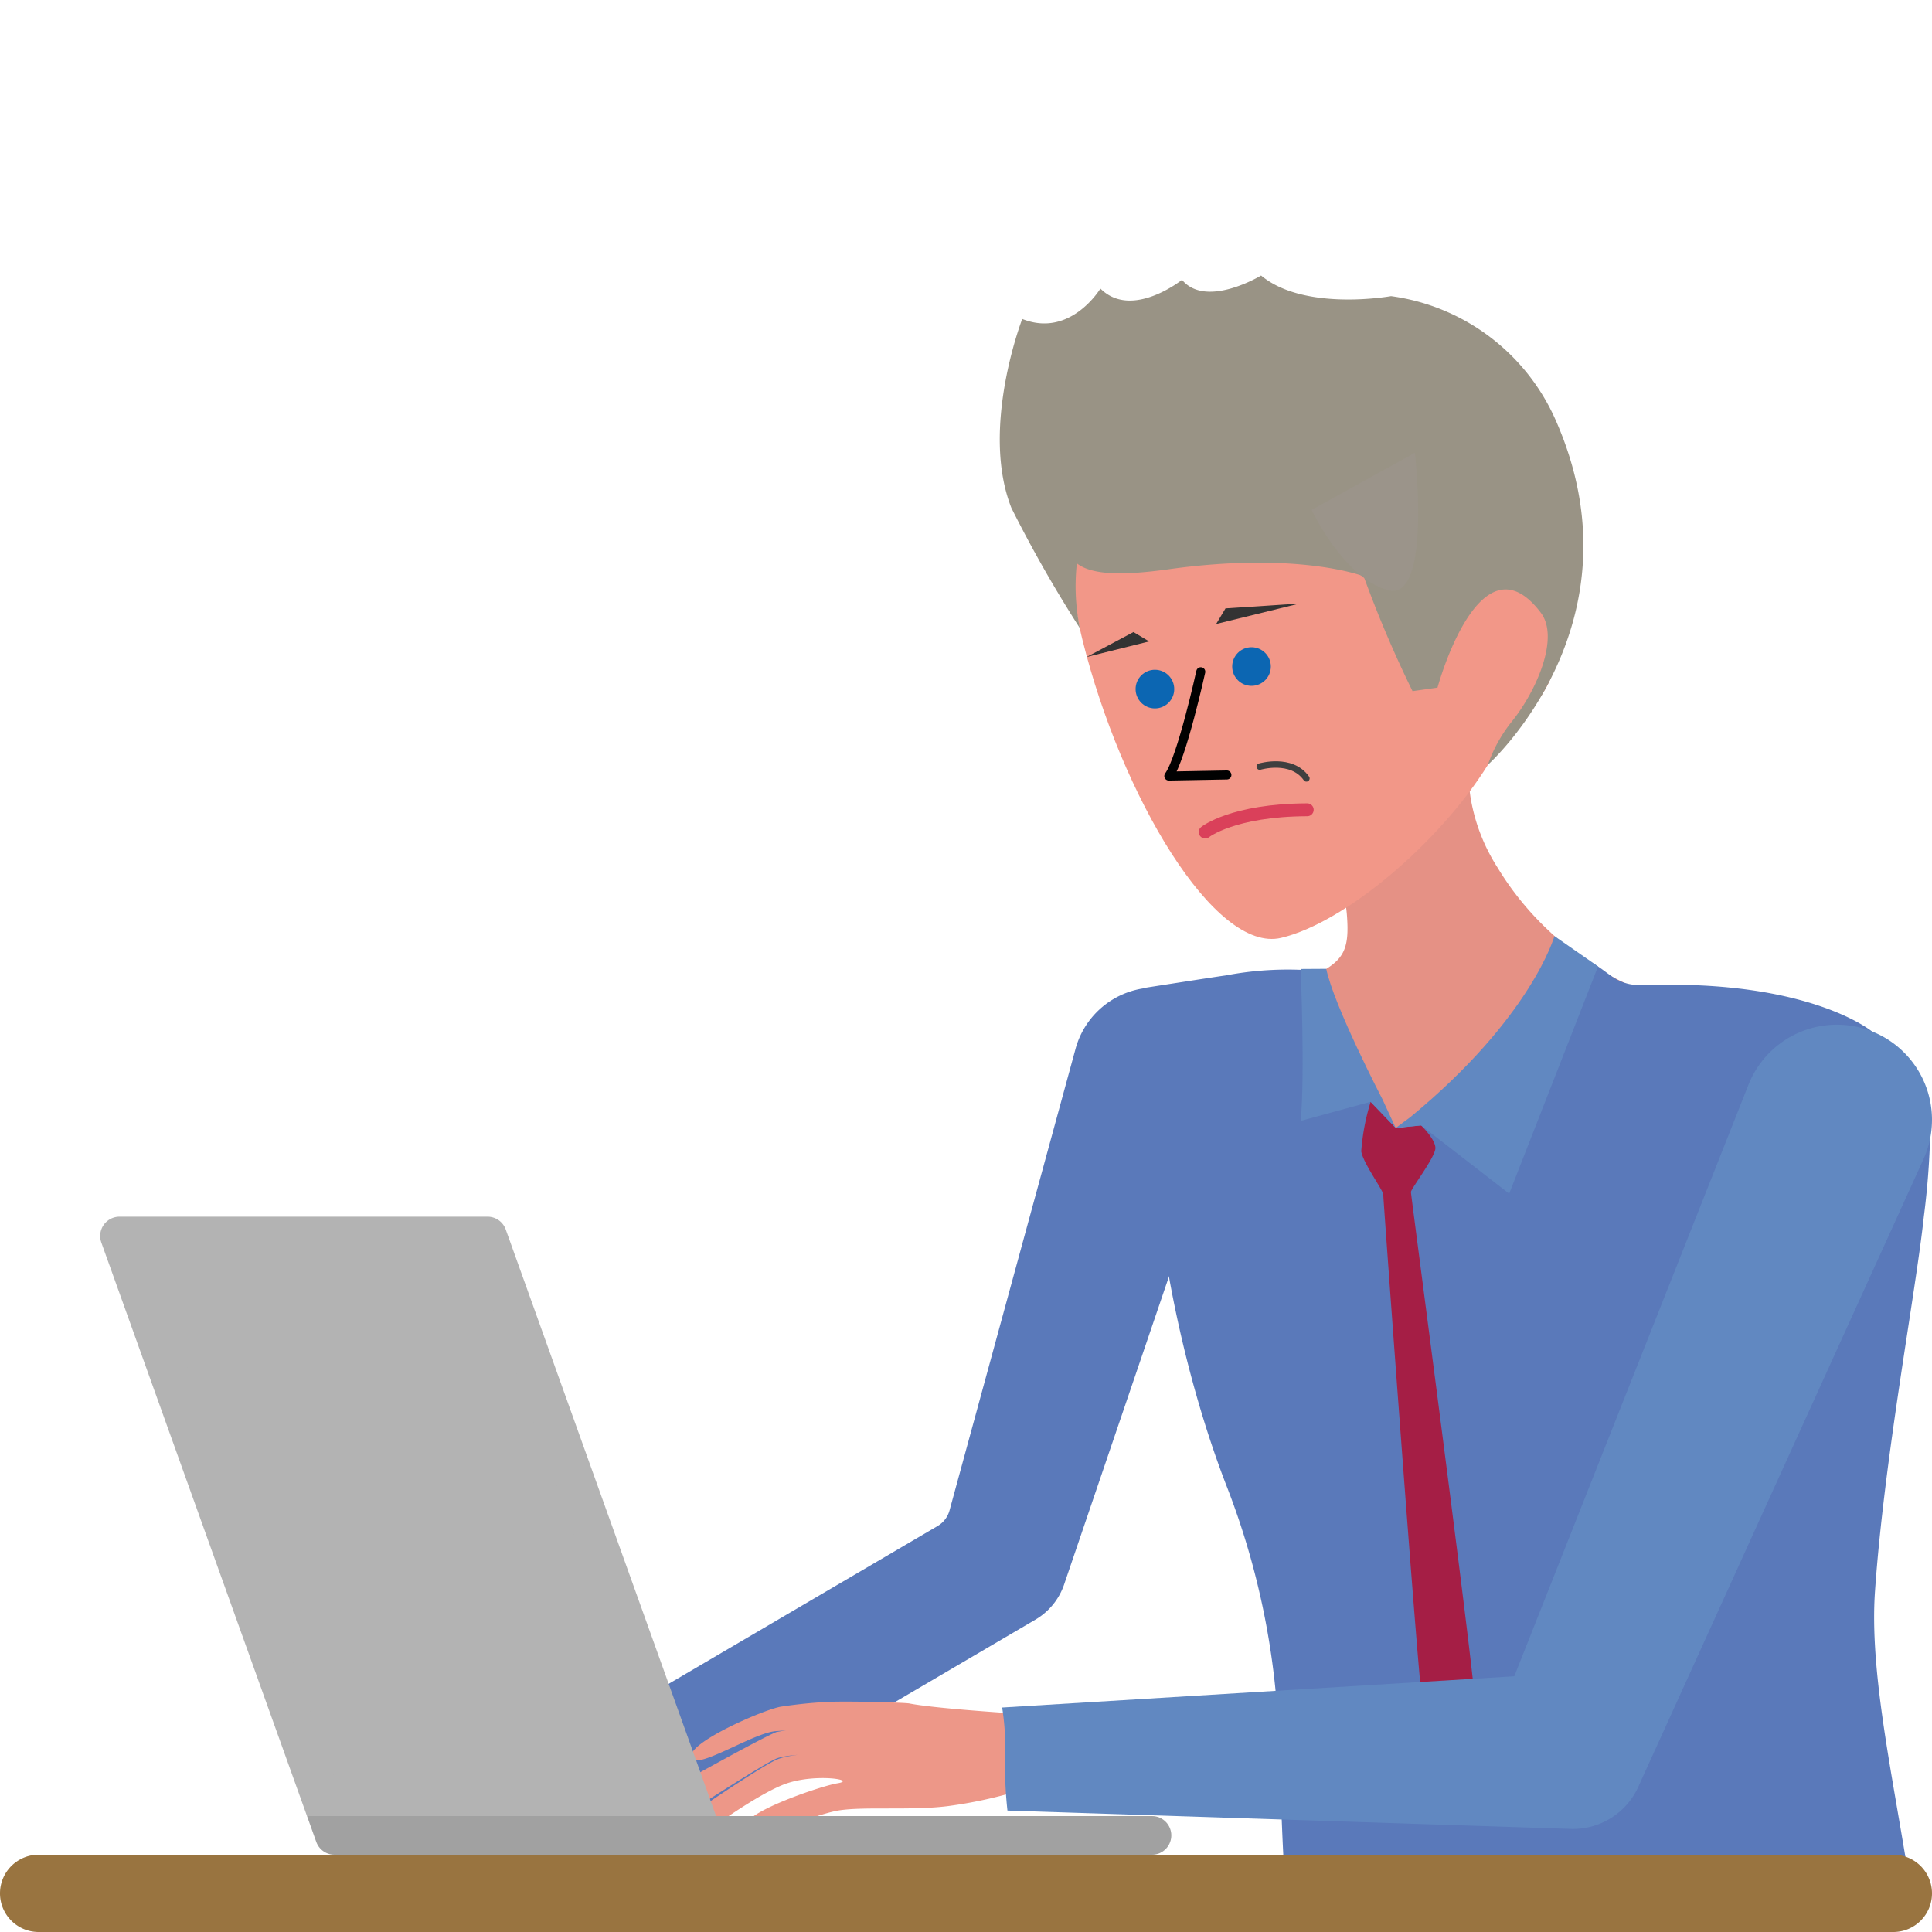 <svg xmlns="http://www.w3.org/2000/svg" width="150" height="150" viewBox="0 0 150 150"><defs><style>.a{fill:#e59185;}.b{fill:#f29788;}.c{fill:#5a79ba;}.d{fill:#ed9788;}.e{fill:#a51e45;}.f{fill:#6188c1;}.g,.h,.k{fill:none;}.g{stroke:#da405a;stroke-miterlimit:10;}.g,.h,.k,.l{stroke-linecap:round;}.h{stroke:#010101;stroke-width:0.7px;}.h,.k,.l{stroke-linejoin:round;}.i{fill:#999385;}.j{fill:#9b948a;}.k{stroke:#3f3f3f;stroke-width:0.5px;}.l{fill:#b3b3b3;stroke:#b3b3b3;stroke-width:3px;}.m{opacity:0.1;}.n{fill:#997440;}.o{fill:#0c66b2;}.p{fill:#333;}</style></defs><path class="a" d="M126.481,76.473a20.444,20.444,0,0,1-3.493-1.993,22.152,22.152,0,0,1-2.744-2.221,23.144,23.144,0,0,1-3.976-4.9,14.456,14.456,0,0,1-2.1-5.476,11.576,11.576,0,0,1-.061-3.04,9.732,9.732,0,0,1,.95-3.348L102.462,67.319c1.77,1.265,2.069,2.348,2.149,4.363s-.379,2.845-1.96,3.731l5.374,16.566Z"/><path class="b" d="M119.1,40.977c1.215,3.171,2.5,7.486,1.52,11.032-.723,2.612-3.59,4.948-5.1,7.374-3.759,6.032-11.07,12.255-16.053,13.433-5.16,1.22-12.4-11-15.416-23.1S86.431,25.85,96.11,23.436,114.635,29.331,119.1,40.977Z"/><path class="c" d="M149.876,86.1l-7.189.646,2.645-6.669s-4.846-4.039-17.615-3.588c-2.687.095-2.75-1.391-5.152-2.181,0,0-10.895,13.637-14.2,13.268-1.791-2.108-5.711-12.161-5.711-12.161a25.762,25.762,0,0,0-7.481.316c-.891.121-6.379.979-6.379.979s.985,10.318,1.069,14.787,1.854,14.838,5.395,23.943A59.878,59.878,0,0,1,99.3,135.5c.079,1.747.253,7.946.443,10.222l48.409-.238c-1.341-8.287-3-15.855-2.576-21.956.725-10.415,3.161-23.142,3.793-29.086A61.3,61.3,0,0,0,149.876,86.1Z"/><path class="c" d="M52.281,142.245l28.113-16.5a5.049,5.049,0,0,0,2.224-2.727l.052-.154L95.578,84.956c.039-.116.081-.252.114-.371a6.3,6.3,0,0,0-4.6-7.78,6.469,6.469,0,0,0-7.612,4.718l-9.758,35.745a2.023,2.023,0,0,1-.928,1.212l-26.652,15.64"/><path class="d" d="M78.439,133.015s-5.943-.379-7.839-.759c-.313-.063-4.3-.19-6.259-.126a36.978,36.978,0,0,0-3.73.379c-1.391.253-7.207,2.782-6.954,3.92s4.8-1.9,6.575-2.023,5.058-.379,5.058-.379a28.387,28.387,0,0,0-4.994.443c-1.012.379-7.017,3.731-7.017,3.731l.379,2.4s5.437-3.541,6.575-4.047,5.437-.379,5.437-.379-3.983-.253-5.5.506-6.132,3.92-6.132,3.92l.3,1.976s4.5-3.367,6.78-4.126,5.437-.253,3.92,0-7.966,2.529-6.954,3.414,4.931-.885,6.828-1.265,5.816,0,8.724-.379a34.573,34.573,0,0,0,5.31-1.138Z"/><path class="e" d="M106.412,85.555a17.14,17.14,0,0,0-.725,3.832c.126.885,1.707,3.035,1.707,3.351s2.655,36.906,3.035,39.5c.384,2.628,2.908,7.356,2.908,7.356a30.469,30.469,0,0,0,1.18-7.419c-.126-2.845-4.973-39.372-4.973-39.625s1.9-2.719,1.9-3.414-1.109-1.758-1.109-1.758l-1.968.2Z"/><path class="f" d="M145.333,80.075a7.383,7.383,0,0,0-9.583,4.148l-18.18,45.922-39.763,2.428a20.4,20.4,0,0,1,.235,3.73,31.325,31.325,0,0,0,.176,4.269l43.66,1.422a5.572,5.572,0,0,0,5.313-3.25l.2-.446L149.337,90c.046-.1.1-.231.143-.336A7.385,7.385,0,0,0,145.333,80.075Z"/><path class="g" d="M93.57,64.6s2.128-1.707,7.923-1.728"/><path class="h" d="M93.228,52.153s-1.477,6.731-2.482,8.1l4.51-.084"/><path class="i" d="M79.366,24.764s-3.282,8.477-.843,14.669a100.568,100.568,0,0,0,5.317,9.334,16.189,16.189,0,0,1-.232-5.027c1.161.915,3.592.951,7.13.457,10.118-1.412,15.138.548,15.138.548a90.12,90.12,0,0,0,3.793,8.916l1.939-.274s3.272-12.1,8.024-5.811c1.461,1.934-.334,6.07-2.269,8.462a11.28,11.28,0,0,0-1.848,3.345s12.278-10.962,5.242-26.819A16.373,16.373,0,0,0,108,22.992s-6.711,1.215-10.089-1.6c0,0-4.265,2.586-6.141.334,0,0-3.9,3.118-6.334.678C85.435,22.4,83.119,26.266,79.366,24.764Z"/><path class="j" d="M101.831,39.588s2.463,5.243,5.91,6.228,2.111-10.661,2.111-10.661Z"/><path class="k" d="M97.805,59.52s2.466-.738,3.625.917"/><path class="f" d="M120.685,72.677s-1.765,6.3-11.184,14.053l7.671,5.944,6.9-17.641Z"/><path class="f" d="M100.985,75.231s.339,8.253,0,11.794l6.322-1.728s-3.747-7.211-4.337-10.078Z"/><polygon class="f" points="107.309 85.297 108.363 87.574 105.718 84.802 107.309 85.297"/><polygon class="f" points="109.501 86.73 108.363 87.574 111.408 87.268 109.501 86.73"/><line class="l" x1="54.542" y1="142.5" x2="89.439" y2="142.5"/><polygon class="l" points="54.542 142.5 37.853 95.962 9.278 95.962 25.968 142.5 54.542 142.5"/><path class="m" d="M55.6,141H89.439a1.5,1.5,0,0,1,0,3H25.968a1.5,1.5,0,0,1-1.412-.994L23.841,141Z"/><path class="n" d="M147,150H3a3,3,0,0,1,0-6H147a3,3,0,0,1,0,6Z"/><circle class="o" cx="89.667" cy="53.5" r="1.5"/><circle class="o" cx="97.167" cy="51.75" r="1.5"/><polygon class="p" points="88.004 49.071 84.365 51.009 89.217 49.8 88.004 49.071"/><polygon class="p" points="95.149 47.234 100.896 46.859 94.421 48.447 95.149 47.234"/></svg>
